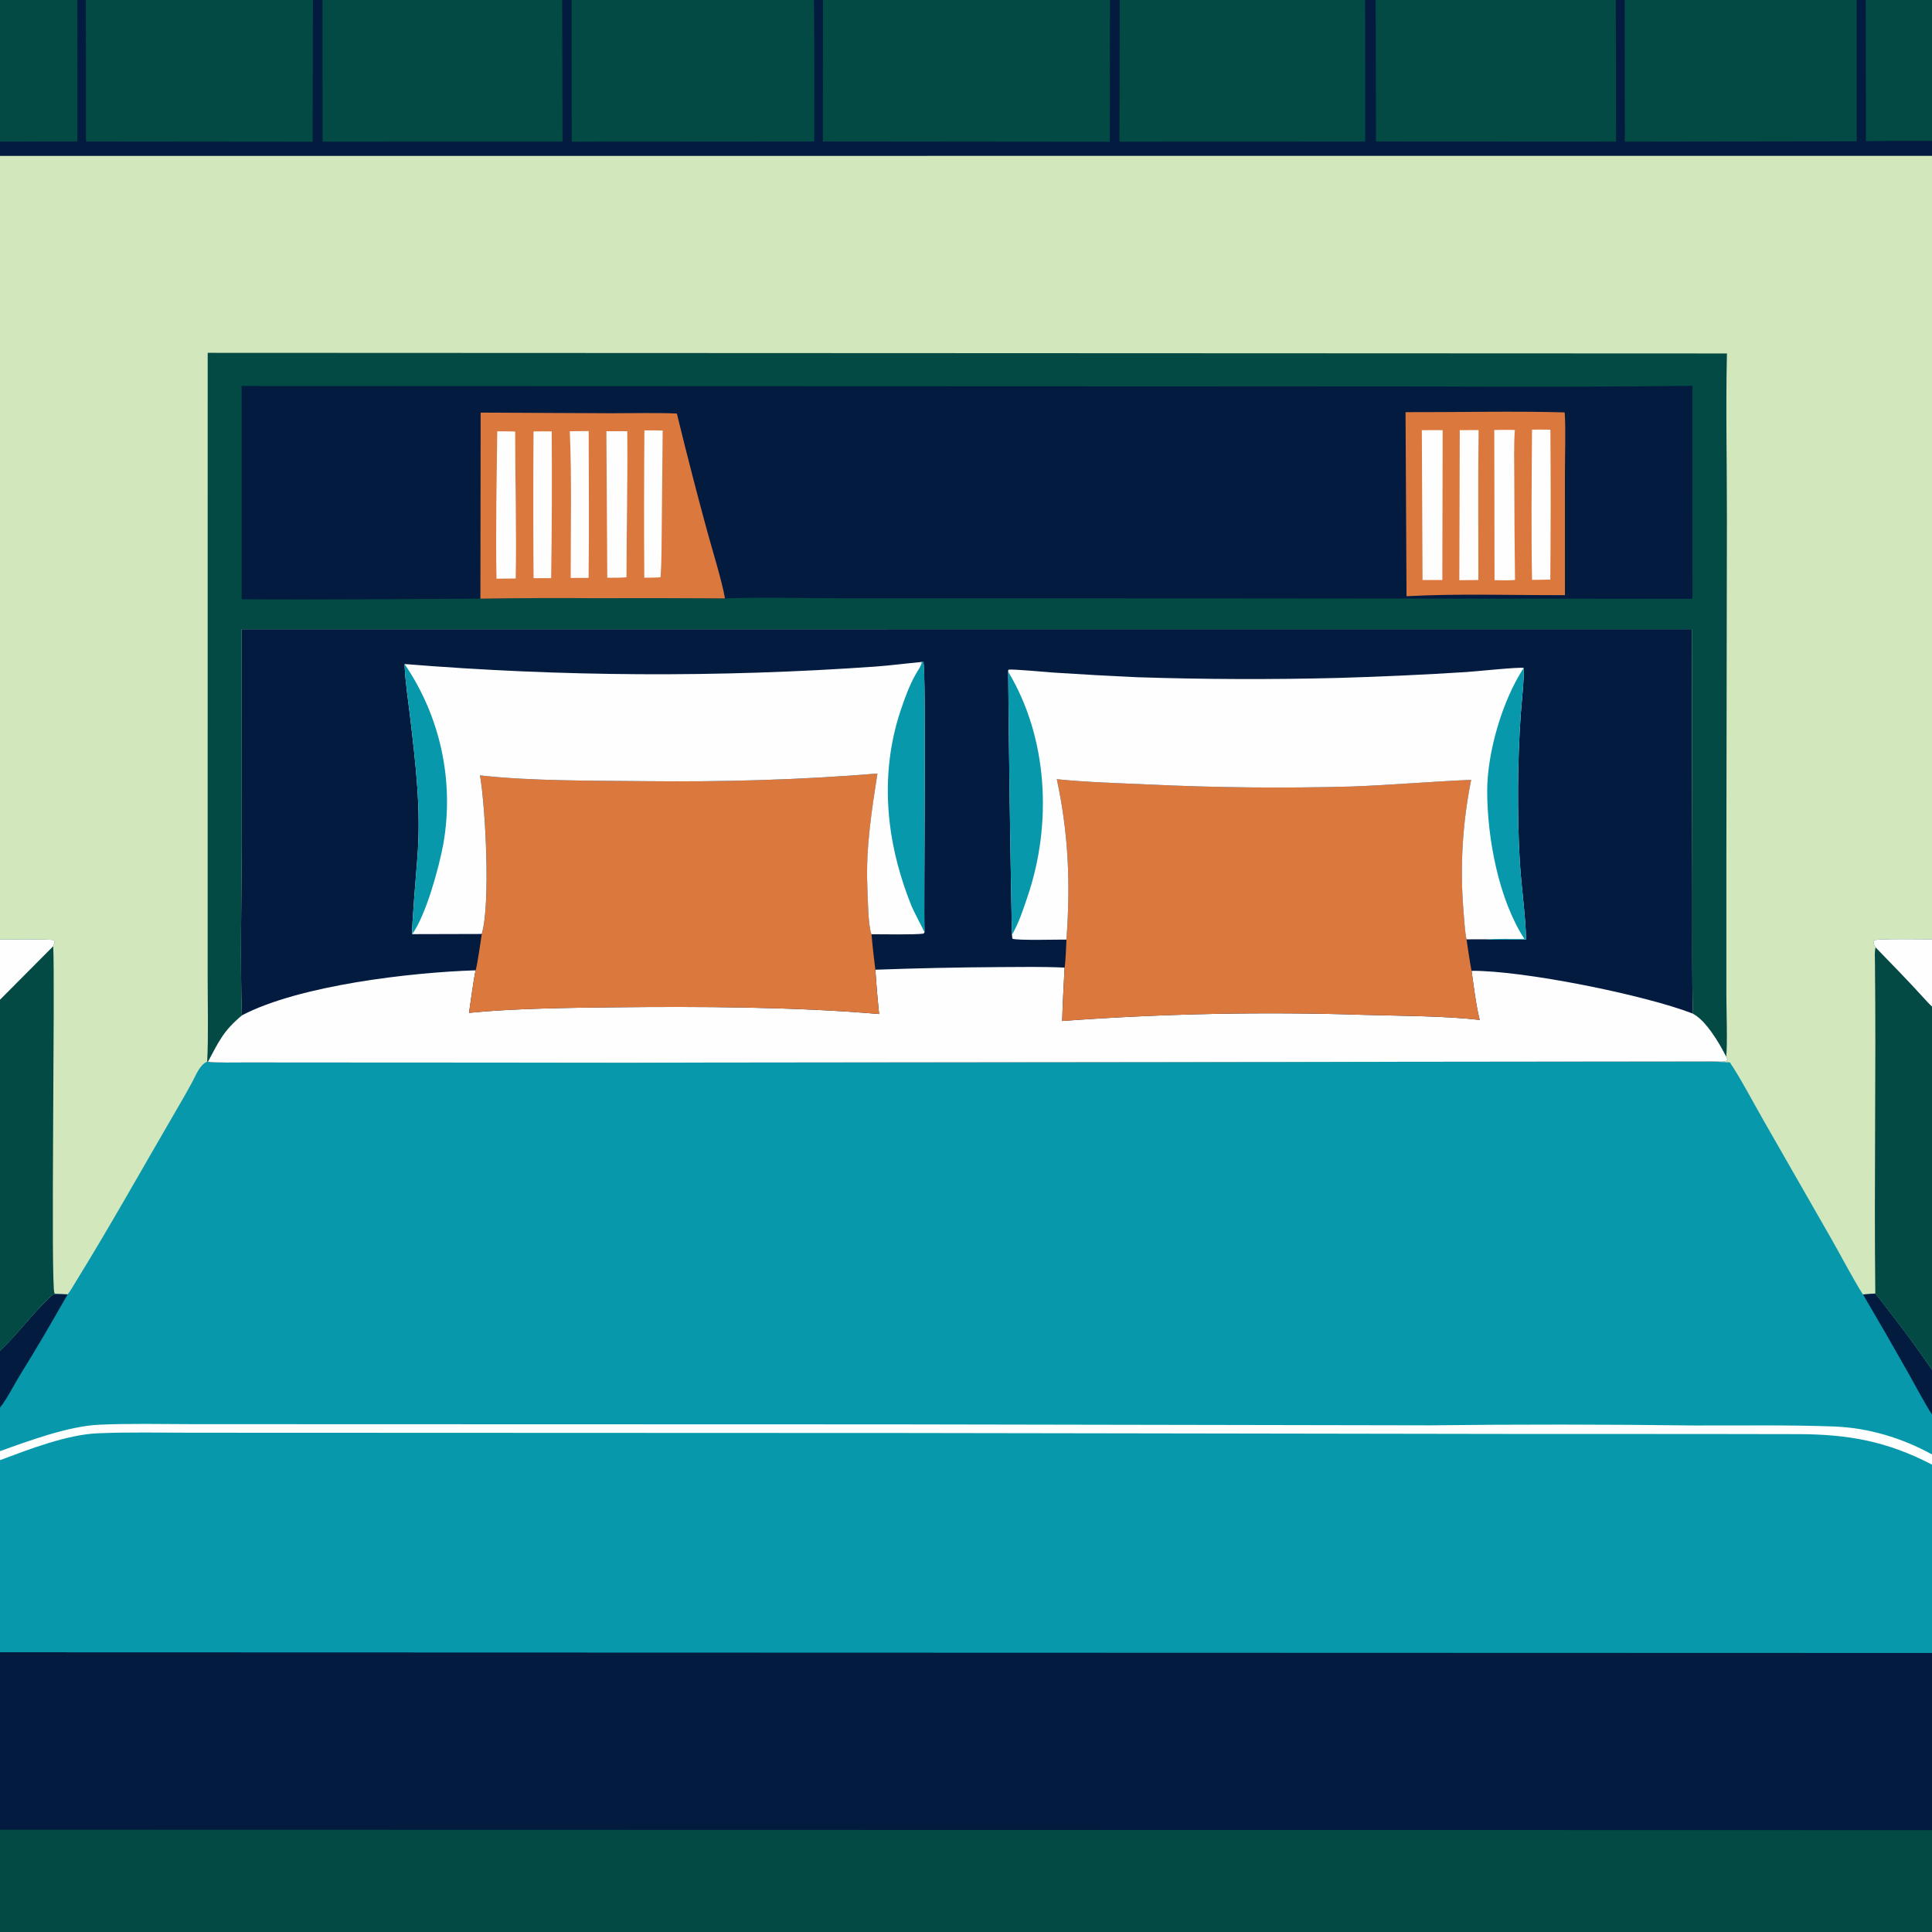 <?xml version="1.0" encoding="UTF-8"?> <svg xmlns="http://www.w3.org/2000/svg" width="64" height="64" viewBox="0 0 64 64" fill="none"><rect x="0" y="0" width="64" height="64" fill="#333333" stroke="none"/><g clip-path="url(#clip0_289_4595)"><path d="M0 -0H2.564H2.841H10.365H10.681H18.619H18.933H26.961H27.26H36.766H37.091H45.219H45.569H53.523H53.817H61.504H61.804H64V4.666V5.163V31.115V33.346V45.385V46.865V48.178V48.517V54.751V60.625V64H0V60.612V54.732V48.37V48.071V46.628V44.745V33.117V31.122V5.164V4.69V-0Z" fill="#D3E7BC"></path><path d="M6.86 35.171L6.884 35.17C7.121 35.213 7.867 35.195 8.151 35.195L10.718 35.197L20.749 35.203L56.643 35.163C56.864 35.174 57.084 35.184 57.304 35.192C57.653 35.709 58.095 36.548 58.415 37.107L60.668 41.043C60.995 41.614 61.367 42.337 61.712 42.881L62.12 42.85C62.801 43.711 63.38 44.476 64 45.386V46.865V48.179V48.517V54.752V60.626V64.001H0V60.612V54.733V48.37V48.072V46.629V44.746C0.605 44.179 1.111 43.467 1.723 42.905C1.757 42.874 1.827 42.868 1.869 42.864L2.241 42.878C2.334 42.767 2.442 42.57 2.522 42.441C3.659 40.599 4.714 38.708 5.804 36.837C5.993 36.517 6.177 36.194 6.355 35.868C6.487 35.627 6.612 35.273 6.86 35.171Z" fill="#0798AC"></path><path d="M0 54.733L64 54.752V60.626V64.001H0V60.612V54.733Z" fill="#031B3F"></path><path d="M0 60.612L64 60.626V64.001H0V60.612Z" fill="#024A43"></path><path d="M0 48.072C0.958 47.727 2.267 47.243 3.279 47.196C4.252 47.15 5.371 47.176 6.359 47.177L11.974 47.179L29.589 47.184L47.359 47.216C50.28 47.181 53.202 47.183 56.123 47.221C57.663 47.227 59.211 47.197 60.749 47.254C61.898 47.297 62.996 47.631 64 48.179V48.517V54.752L0 54.733V48.37V48.072Z" fill="#0798AC"></path><path d="M0 48.072C0.958 47.727 2.267 47.243 3.279 47.196C4.252 47.15 5.371 47.176 6.359 47.177L11.974 47.179L29.589 47.184L47.359 47.216C50.28 47.181 53.202 47.183 56.123 47.221C57.663 47.227 59.211 47.197 60.749 47.254C61.898 47.297 62.996 47.631 64 48.179V48.517C62.512 47.744 61.231 47.511 59.561 47.508C58.529 47.507 57.493 47.504 56.461 47.503L49.919 47.501L30.023 47.47L11.878 47.463L6.332 47.461C5.332 47.459 4.221 47.437 3.232 47.48C2.208 47.525 0.962 48.011 0 48.37V48.072Z" fill="#FDFEFD"></path><path d="M1.869 42.864L2.241 42.878C1.736 43.761 1.238 44.628 0.698 45.492C0.492 45.821 0.235 46.339 0 46.629V44.746C0.605 44.179 1.111 43.467 1.723 42.906C1.757 42.875 1.827 42.868 1.869 42.864Z" fill="#031B3F"></path><path d="M62.124 42.85C62.804 43.711 63.383 44.475 64.003 45.385V46.865C63.725 46.429 63.465 45.925 63.208 45.471C62.718 44.603 62.22 43.74 61.715 42.88L62.124 42.85Z" fill="#031B3F"></path><path d="M8.003 20.844L56.044 20.841L56.06 29.719C56.065 30.982 56.044 32.32 56.081 33.577C56.512 33.799 56.966 34.564 57.183 35.001L57.229 35.114C57.111 35.214 56.862 35.141 56.646 35.162L20.752 35.202L10.72 35.197L8.154 35.194C7.87 35.194 7.124 35.212 6.887 35.169C7.252 34.485 7.411 34.132 8.011 33.635C7.955 31.889 7.999 29.794 8.008 28.029L8.003 20.844Z" fill="#031B3F"></path><path d="M28.997 32.123C30.37 32.073 31.743 32.044 33.117 32.036C33.801 32.032 34.59 32.019 35.266 32.054C35.239 32.632 35.199 33.246 35.186 33.821C38.538 33.575 41.901 33.509 45.26 33.621C46.398 33.652 47.9 33.655 49.017 33.786C48.895 33.307 48.817 32.659 48.748 32.16C50.441 32.144 54.48 32.955 56.081 33.578C56.512 33.799 56.966 34.565 57.183 35.001L57.229 35.114C57.111 35.214 56.862 35.141 56.646 35.162L20.752 35.202L10.72 35.197L8.154 35.195C7.87 35.194 7.124 35.212 6.887 35.17C7.252 34.485 7.411 34.132 8.011 33.636C9.92 32.635 13.626 32.21 15.756 32.143C15.673 32.528 15.599 33.144 15.537 33.552C16.966 33.406 18.896 33.382 20.337 33.368C23.15 33.339 26.316 33.348 29.121 33.591C29.07 33.102 29.029 32.613 28.997 32.123Z" fill="#FDFEFD"></path><path d="M35.01 25.812C35.949 25.91 37.103 25.945 38.051 25.987C40.284 26.093 42.52 26.116 44.755 26.055C46.085 26.007 47.408 25.887 48.735 25.833C48.445 27.272 48.36 28.745 48.483 30.208C48.499 30.431 48.535 30.918 48.58 31.117C48.601 31.253 48.718 32.068 48.749 32.159C48.818 32.659 48.896 33.307 49.018 33.786C47.901 33.654 46.399 33.652 45.261 33.621C41.902 33.508 38.539 33.575 35.187 33.821C35.2 33.246 35.239 32.631 35.267 32.054C35.3 31.859 35.316 31.345 35.328 31.125C35.464 29.274 35.397 27.628 35.01 25.812Z" fill="#DB783E"></path><path d="M15.902 25.685C17.577 25.878 19.676 25.858 21.36 25.877C23.941 25.905 26.495 25.837 29.067 25.624C28.879 26.84 28.681 28.103 28.733 29.337C28.748 29.691 28.755 30.646 28.87 30.949C28.902 31.344 28.95 31.73 28.997 32.124C29.029 32.614 29.07 33.103 29.121 33.591C26.316 33.348 23.15 33.34 20.337 33.368C18.896 33.383 16.966 33.407 15.537 33.552C15.599 33.145 15.673 32.528 15.756 32.143C15.816 31.952 15.924 31.169 15.96 30.94C16.257 29.968 16.083 26.707 15.902 25.685Z" fill="#DB783E"></path><path d="M30.529 21.929L30.583 21.928C30.689 22.09 30.595 29.925 30.625 30.884L30.594 30.927C30.317 30.969 29.222 30.948 28.868 30.948C28.753 30.646 28.746 29.691 28.731 29.337C28.679 28.103 28.877 26.839 29.066 25.624C26.493 25.836 23.939 25.905 21.358 25.877C19.674 25.858 17.575 25.877 15.9 25.685C16.081 26.706 16.255 29.968 15.958 30.939L13.655 30.945C13.624 30.838 13.803 28.702 13.826 28.418C13.954 26.818 13.77 25.318 13.584 23.732C13.521 23.194 13.422 22.564 13.404 22.039L13.402 21.997C18.588 22.418 23.797 22.447 28.987 22.082C29.507 22.044 30.011 21.976 30.529 21.929Z" fill="#FDFEFD"></path><path d="M30.532 21.929L30.586 21.928C30.692 22.09 30.598 29.925 30.627 30.884C30.619 30.854 30.258 30.171 30.195 30.014C29.838 29.122 29.577 28.189 29.47 27.234C29.329 25.984 29.433 24.74 29.831 23.546C29.971 23.127 30.123 22.706 30.342 22.321C30.399 22.221 30.542 22.019 30.532 21.929Z" fill="#0798AC"></path><path d="M13.655 30.945C13.624 30.839 13.803 28.702 13.826 28.418C13.954 26.818 13.77 25.318 13.584 23.732C13.521 23.194 13.422 22.565 13.404 22.039L13.402 21.997C14.592 23.742 15.052 25.883 14.685 27.963C14.544 28.731 14.112 30.316 13.655 30.945Z" fill="#0798AC"></path><path d="M33.398 22.25C33.389 22.213 33.39 22.236 33.41 22.183C33.553 22.16 34.695 22.265 34.914 22.281C35.833 22.341 36.752 22.392 37.672 22.434C39.896 22.506 42.121 22.514 44.346 22.457C45.763 22.416 47.179 22.351 48.593 22.261C48.868 22.244 50.324 22.09 50.474 22.126C50.502 22.35 50.396 23.388 50.377 23.658C50.322 24.458 50.292 25.259 50.287 26.061C50.284 26.892 50.294 27.713 50.345 28.541C50.396 29.381 50.531 30.288 50.555 31.121C50.166 31.122 49.594 31.14 49.22 31.116L48.579 31.117C48.534 30.919 48.498 30.431 48.482 30.208C48.359 28.745 48.444 27.273 48.734 25.834C47.407 25.888 46.084 26.007 44.754 26.055C42.519 26.116 40.283 26.093 38.05 25.987C37.102 25.945 35.948 25.91 35.009 25.812C35.397 27.628 35.464 29.275 35.327 31.125C35.049 31.121 33.684 31.161 33.536 31.095L33.522 30.971C33.466 28.064 33.425 25.157 33.398 22.25Z" fill="#FDFEFD"></path><path d="M33.397 22.25C34.724 24.453 34.852 27.302 34.043 29.69C33.888 30.146 33.762 30.548 33.521 30.971C33.465 28.064 33.423 25.157 33.397 22.25Z" fill="#0798AC"></path><path d="M50.498 31.103C49.645 29.795 49.269 27.772 49.265 26.218C49.262 24.934 49.765 23.204 50.475 22.126C50.503 22.35 50.397 23.388 50.377 23.658C50.322 24.458 50.293 25.259 50.288 26.061C50.285 26.891 50.295 27.713 50.346 28.541C50.397 29.381 50.532 30.288 50.556 31.121C50.166 31.122 49.595 31.14 49.221 31.116C49.606 31.093 50.104 31.104 50.498 31.103Z" fill="#0798AC"></path><path d="M6.88 11.688L57.207 11.709C57.165 13.486 57.209 15.408 57.206 17.2L57.188 28.533L57.188 32.939C57.188 33.429 57.23 34.591 57.183 35.001C56.966 34.564 56.513 33.799 56.081 33.578C56.044 32.32 56.065 30.982 56.061 29.719L56.044 20.841L8.004 20.844L8.008 28.029C7.999 29.794 7.955 31.889 8.011 33.636C7.411 34.132 7.252 34.485 6.887 35.169L6.863 35.171C6.907 34.326 6.879 33.245 6.879 32.381L6.879 27.326L6.88 11.688Z" fill="#024A43"></path><path d="M8.004 12.787L40.132 12.799L47.598 12.803C50.42 12.82 53.243 12.813 56.065 12.781L56.066 19.837L35.607 19.819L27.921 19.819C26.696 19.818 25.206 19.776 24.018 19.823C22.566 19.813 21.114 19.81 19.663 19.816C18.414 19.807 17.165 19.813 15.916 19.832C13.288 19.843 10.631 19.872 8.005 19.851L8.004 12.787Z" fill="#031B3F"></path><path d="M15.922 13.668L20.252 13.689C20.91 13.69 21.773 13.668 22.422 13.699C22.743 15.016 23.081 16.329 23.438 17.637C23.594 18.207 23.931 19.299 24.016 19.823C22.564 19.813 21.113 19.811 19.661 19.816C18.412 19.807 17.163 19.813 15.914 19.832L15.922 13.668Z" fill="#DB783E"></path><path d="M20.088 14.285L20.778 14.285C20.796 15.852 20.755 17.539 20.753 19.12C20.668 19.141 20.232 19.138 20.117 19.139L20.088 14.285Z" fill="#FDFEFD"></path><path d="M16.472 14.289C16.664 14.284 16.872 14.291 17.065 14.295C17.065 15.881 17.115 17.594 17.083 19.163L16.447 19.169C16.416 17.566 16.454 15.893 16.472 14.289Z" fill="#FDFEFD"></path><path d="M17.674 14.292C17.869 14.286 18.08 14.29 18.276 14.29C18.288 15.911 18.282 17.531 18.258 19.152L17.675 19.152C17.663 17.532 17.663 15.912 17.674 14.292Z" fill="#FDFEFD"></path><path d="M18.875 14.285L19.501 14.28C19.502 15.891 19.519 17.534 19.498 19.143L18.905 19.145C18.904 17.612 18.944 15.795 18.875 14.285Z" fill="#FDFEFD"></path><path d="M21.347 14.258C21.546 14.252 21.753 14.259 21.952 14.262L21.922 17.387C21.915 17.935 21.921 18.585 21.881 19.122C21.78 19.136 21.461 19.135 21.343 19.137C21.332 17.511 21.334 15.884 21.347 14.258Z" fill="#FDFEFD"></path><path d="M46.56 13.653C48.278 13.659 50.135 13.612 51.832 13.661C51.871 14.158 51.84 15.146 51.84 15.685L51.841 19.715C50.171 19.721 48.249 19.658 46.593 19.751L46.56 13.653Z" fill="#DB783E"></path><path d="M47.1 14.251C47.327 14.247 47.562 14.25 47.79 14.25L47.779 19.213L47.124 19.214L47.1 14.251Z" fill="#FDFEFD"></path><path d="M49.5 14.244C49.723 14.236 49.958 14.241 50.182 14.242C50.142 14.69 50.163 15.451 50.163 15.922C50.164 17.018 50.173 18.114 50.187 19.21C50.03 19.232 49.681 19.221 49.508 19.219L49.5 14.244Z" fill="#FDFEFD"></path><path d="M48.357 14.249L48.981 14.247C48.958 15.886 48.975 17.571 48.973 19.213L48.342 19.22L48.357 14.249Z" fill="#FDFEFD"></path><path d="M50.75 14.232C50.947 14.227 51.161 14.232 51.359 14.234C51.372 15.889 51.371 17.543 51.356 19.198C51.159 19.206 50.949 19.206 50.751 19.209C50.72 17.595 50.74 15.852 50.75 14.232Z" fill="#FDFEFD"></path><path d="M0 -0H2.564H2.841H10.365H10.681H18.619H18.933H26.961H27.26H36.766H37.091H45.219H45.569H53.523H53.817H61.504H61.804H64V4.666V5.163L0 5.164V4.69V-0Z" fill="#031B3F"></path><path d="M27.262 0H36.768L36.762 4.696L27.258 4.687L27.262 0Z" fill="#024A43"></path><path d="M37.094 0H45.221L45.223 4.69L37.084 4.693L37.094 0Z" fill="#024A43"></path><path d="M18.936 0H26.963C26.982 1.555 26.972 3.131 26.973 4.688L18.939 4.693L18.936 0Z" fill="#024A43"></path><path d="M45.572 0H53.527L53.533 4.691L45.582 4.687L45.572 0Z" fill="#024A43"></path><path d="M10.684 0H18.622L18.635 4.691L10.685 4.693L10.684 0Z" fill="#024A43"></path><path d="M53.818 0H61.505L61.505 4.681L53.823 4.692L53.818 0Z" fill="#024A43"></path><path d="M2.844 0H10.367L10.356 4.695L2.848 4.688L2.844 0Z" fill="#024A43"></path><path d="M0 -0H2.564L2.562 4.688L0 4.69V-0Z" fill="#024A43"></path><path d="M61.805 0H64.001V4.666C63.271 4.663 62.541 4.666 61.812 4.678L61.805 0Z" fill="#024A43"></path><path d="M62.132 31.384C62.077 31.29 62.08 31.295 62.059 31.188L62.094 31.14C62.424 31.092 63.587 31.116 64.002 31.115V33.346V45.386C63.382 44.476 62.802 43.711 62.122 42.85C62.079 39.192 62.151 35.526 62.11 31.867C62.108 31.715 62.093 31.526 62.132 31.384Z" fill="#024A43"></path><path d="M62.132 31.384C62.077 31.29 62.08 31.295 62.059 31.188L62.094 31.14C62.424 31.092 63.587 31.116 64.002 31.115V33.346C63.892 33.245 63.781 33.12 63.679 33.008C63.176 32.454 62.652 31.922 62.132 31.384Z" fill="#FDFEFD"></path><path d="M0 31.123C0.246 31.122 1.641 31.102 1.79 31.144C1.813 31.253 1.803 31.224 1.763 31.345C1.829 32.61 1.673 42.638 1.805 42.843L1.869 42.864C1.827 42.868 1.757 42.874 1.723 42.905C1.111 43.467 0.605 44.179 0 44.746V33.117V31.123Z" fill="#024A43"></path><path d="M0 31.123C0.246 31.122 1.641 31.102 1.79 31.144C1.813 31.253 1.803 31.224 1.763 31.345L0 33.117V31.123Z" fill="#FDFEFD"></path></g><defs><clipPath id="clip0_289_4595"><rect width="64" height="64" fill="white"></rect></clipPath></defs></svg> 